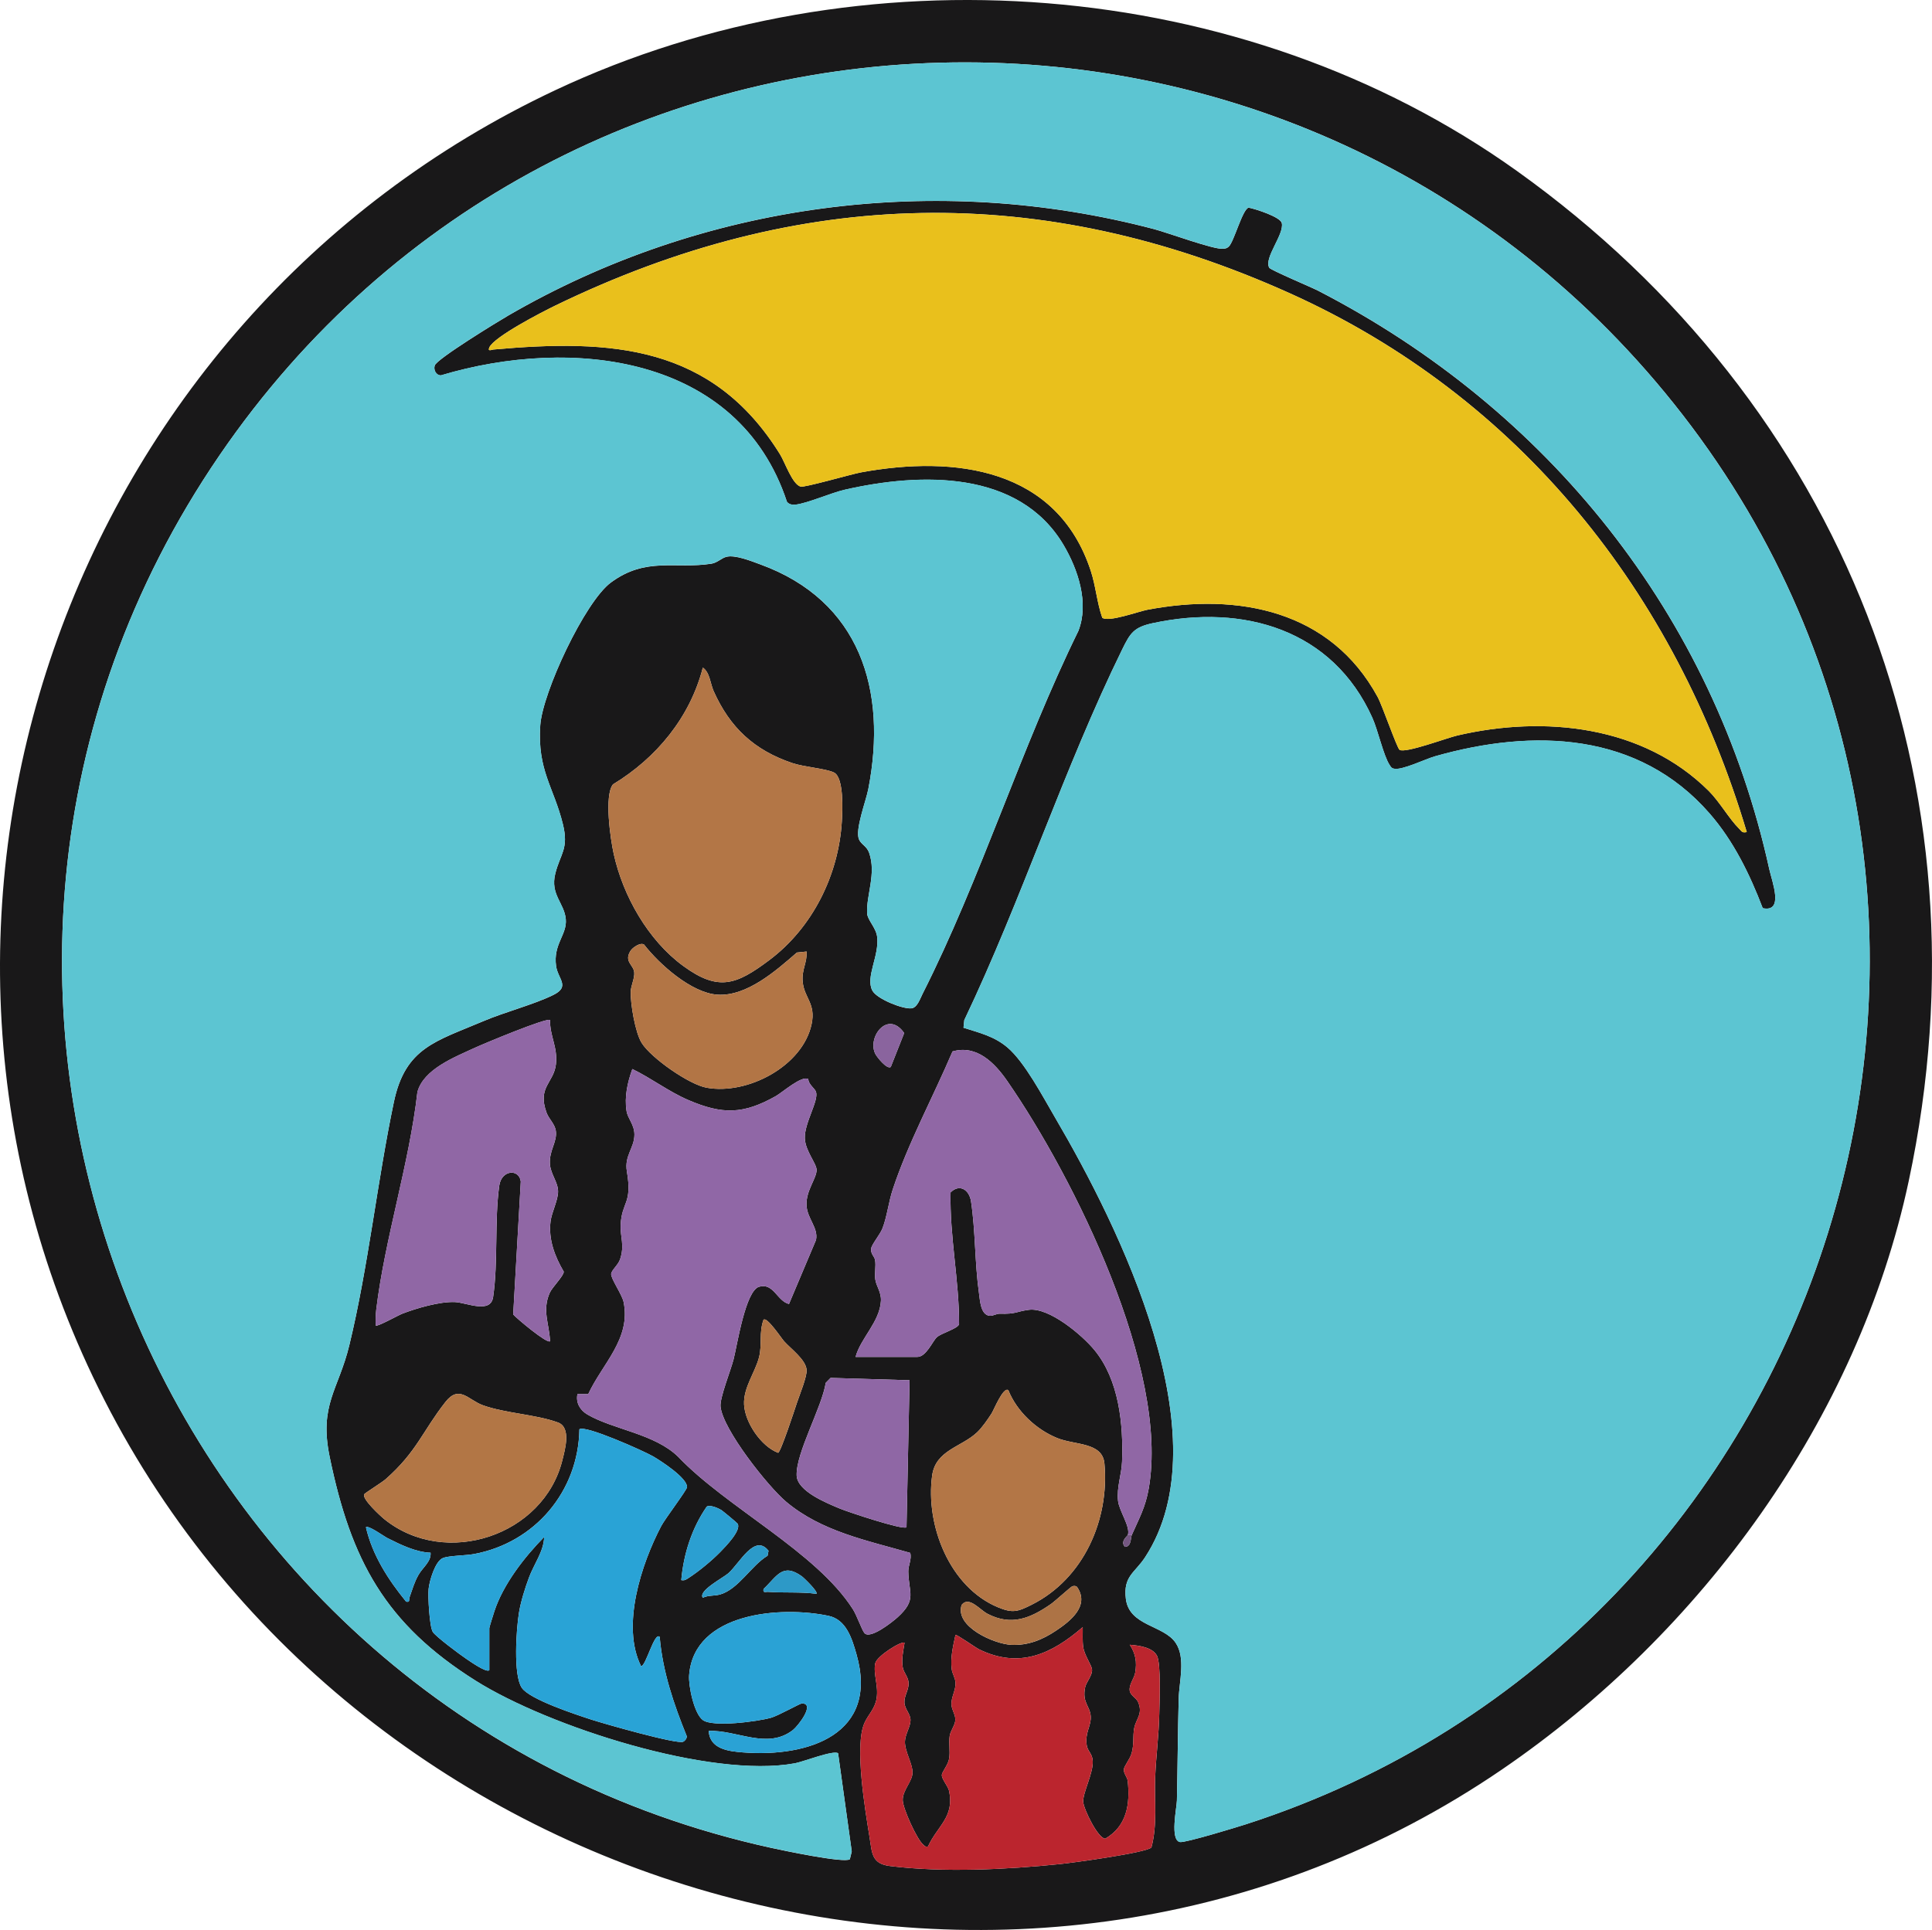 <?xml version="1.0" encoding="UTF-8"?> <svg xmlns="http://www.w3.org/2000/svg" id="Layer_2" data-name="Layer 2" viewBox="0 0 986.39 985.6"><defs><style> .cls-1 { fill: #e9c01c; } .cls-2 { fill: #ad7345; } .cls-3 { fill: #191819; } .cls-4 { fill: #9067a6; } .cls-5 { fill: #2b9fd1; } .cls-6 { fill: #2aa2d5; } .cls-7 { fill: #2a9ed0; } .cls-8 { fill: #29a3d6; } .cls-9 { fill: #9067a5; } .cls-10 { fill: #8f67a5; } .cls-11 { fill: #2d99c7; } .cls-12 { fill: #b27545; } .cls-13 { fill: #2c9bca; } .cls-14 { fill: #b27645; } .cls-15 { fill: #755782; } .cls-16 { fill: #5cc5d2; } .cls-17 { fill: #8a649e; } .cls-18 { fill: #b07445; } .cls-19 { fill: #bb252e; } .cls-20 { fill: #b37646; } </style></defs><g id="Layer_1-2" data-name="Layer 1"><g><path class="cls-3" d="M774.46,87.3c166.68,119.17,243.28,313.08,200.05,515.81-25.9,121.46-105.87,230.93-207.56,300.44-242.63,165.86-582.3,68.87-713.65-188.61C-73.18,467.05,34.11,163.41,283.47,46.07c155.47-73.16,350.77-59.02,490.99,41.23ZM491.92,524.83c8.25,2.65,15.65,4.33,22.43,10.07,8.84,7.48,18.17,25.31,24.28,35.72,32.77,55.9,86.05,163.28,46.01,224.61-5.28,8.08-11.23,9.61-9.83,21.22,1.69,14.02,19.32,13.37,25.45,22.54,5.18,7.75,1.76,19.72,1.53,28.39-.46,17.35-.54,34.72-.92,52.08-.08,3.8-3.65,20.2,1.57,21.22,2.56.5,28.94-7.55,33.6-9.05,300.25-96.88,417.82-468.16,223.18-719.61C667.12-36.14,289.24-26.7,112.01,232.61c-184.34,269.7-35.23,641.53,281.61,711.03,5.85,1.28,37.28,7.95,40.27,5.85l.97-4.01-6.97-50.12c-2.4-1.72-17.75,4.33-22.02,5.12-43.08,7.95-125.77-18.75-162.97-42.14-46.23-29.06-63.72-61.52-74.6-114.4-5.47-26.62,4.52-34.15,10.05-56.98,9.75-40.27,14.2-83.54,22.76-124.24,5.85-27.83,21.6-30.98,45.74-41.26,11.02-4.69,25.61-8.4,35.65-13.35,8.79-4.33,2.33-8.16,1.41-14.76-1.57-11.23,5.67-15.95,4.96-23.92-.75-8.32-8.06-12.53-5.36-23.31,2.55-10.19,6.99-12.57,3.87-25.24-4.68-18.99-13.09-27.43-11.55-50.43,1.12-16.74,22.73-63.09,36.05-72.95,17.96-13.29,32.87-6.73,51.37-9.63,2.95-.46,5.16-2.88,7.55-3.49,4.55-1.17,12.65,2.13,17.26,3.81,51.05,18.56,65.11,64.3,55.26,114.76-1.22,6.26-6.88,20.79-4.75,25.74,1.13,2.62,3.97,3.39,5.17,6.82,3.76,10.72-1.52,21.57-1.02,30.94.18,3.42,4.52,7.21,5.11,11.97,1.2,9.65-6.08,20.61-2.44,27.45,2.29,4.31,15.49,9.51,19.9,9.08,3.01-.29,4.47-4.92,5.69-7.33,29.7-58.61,50.43-126.05,79.59-185.41,5.56-14.16-.16-31.4-7.59-43.93-22.78-38.4-73.06-36.96-111.54-28.21-7.26,1.65-19.22,7-25.37,7.67-1.58.17-3.35-.16-4.31-1.51-24.8-75.09-110.12-84.47-176.67-64.53-2.52-.03-3.85-2.86-3.13-5.04.9-3.27,32.33-22.49,37.56-25.52,99.35-57.63,218.46-73.44,329.72-44.12,6.92,1.82,30.36,10.47,35.1,10.02,1.34-.13,1.92-.13,2.99-1.08,2.68-2.38,6.95-18.99,10.14-19.91,3.48.63,16.22,4.75,16.95,7.85,1.37,5.81-9.29,17.83-6.39,22.85.69,1.19,21.55,9.97,24.83,11.66,117.26,60.44,202,165.69,230.47,295.53,1.36,6.21,7.68,22.19-3.36,19.85-6.6-17.29-14.87-34.3-27.13-48.36-36.33-41.69-90.01-43.48-140.24-29.18-4.79,1.36-16.83,7.23-20.84,6.32-1.33-.23-1.62-.91-2.26-1.87-3.14-4.71-5.93-17.64-8.82-24.09-20.24-45.1-65.68-58.31-112.08-48.37-9.7,2.08-11.52,4.99-15.63,13.37-29.71,60.56-51.47,128.19-80.65,189.36l-.4,3.91ZM891.82,424.92c-36.51-122.41-116.06-222.34-233.32-275.17-126.76-57.11-250.24-54.25-375.04,6.32-6.43,3.12-31.23,15.87-33.63,21.37-.99,2.26,1.24,1.12,2.05,1.05,60.14-5.41,111.69-2.4,146.37,53.52,2.53,4.08,6.3,15.37,10.54,16.49,2.03.54,25.95-6.38,30.83-7.28,47.97-8.8,99.97-2.21,117.24,50.17,2.6,7.88,3.17,16.27,5.91,24.09,3.38,2.36,18.26-3.18,23.02-4.09,46.61-8.87,93.57.42,117.56,44.51,2.43,4.46,9.96,26.34,11.24,27.05,3.16,1.77,24-6.09,29.42-7.35,44.47-10.37,94.8-5.11,128.36,28.27,5.56,5.53,10.43,14.28,15.61,19.39,1.33,1.31,1.35,2.15,3.84,1.65ZM358.83,340.93c-6.5,25.38-23.67,46.17-45.88,59.63-4.52,5.73-1.3,27.81.36,35.38,4.73,21.62,17.6,44.29,35.59,57.41,17.97,13.11,27.05,9.56,43.83-3.01,22.08-16.54,35.44-43.4,37.08-70.92.32-5.46,1.15-22.41-4.05-24.93-4.16-2.02-15.21-2.78-21.2-4.8-19.49-6.57-31.9-18.13-40.22-36.78-1.73-3.88-1.91-9.52-5.51-11.98ZM411.82,485.92l-4.98.52c-10.71,9.32-25.59,22.5-40.56,21.51-13.21-.87-29.57-15.43-37.46-25.59-1.96-1.25-5.9,1.61-6.89,3.17-3.5,5.52,1.49,7.14,1.88,10.97.31,3.07-1.7,6.77-1.79,9.92-.18,6.18,2.3,20.95,5.6,26.2,4.87,7.74,24.17,21.22,33.15,22.85,20.81,3.79,49.07-10.97,53.6-32.49,2.23-10.57-3.75-13.28-4.55-21.56-.61-6.29,2.31-9.6,2-15.51ZM280.82,520.92c-1.45-1.46-34.06,12.16-38.35,14.15-10.31,4.77-26.27,10.91-29.36,22.64-4.18,36.69-16.61,74.7-21,111-.33,2.75-.38,5.46-.27,8.22.71.76,11.42-5.22,13.47-6.02,7.3-2.84,19.27-6.33,27-5.97,5.91.27,18.18,6.17,19.46-2.57,2.64-18.04.63-38.72,3.13-56.87,1.13-8.22,10.21-8.68,10.99-2.12l-3.87,67.87c1.51,1.87,17.45,15.21,18.81,13.68-.41-9.02-4.12-15.65-.18-24.68,1.26-2.89,7.18-8.66,7.18-10.82-4.58-7.85-7.9-16.46-6.73-25.74.6-4.74,3.86-10.81,3.83-15.26-.02-4.76-3.79-8.77-4.16-13.95-.49-6.98,3.8-11.28,3.02-16.96-.48-3.51-3.58-6.11-4.74-9.29-4.82-13.19,3.75-15.24,4.79-24.78.96-8.84-3.15-14.23-3-22.51ZM454.78,544.9l6.86-17.35c-8.48-12.08-19.1,2.38-14.68,10.75.9,1.7,5.87,7.9,7.82,6.59ZM577.82,783.93c3.78-8.58,6.99-14.1,8.68-23.82,10.56-60.5-38.03-158.64-72.27-208.1-6.43-9.29-15.6-18.6-27.91-15.07-9.78,22.98-22.72,46.83-30.52,70.47-2.15,6.52-2.89,13.73-5.21,19.79-1.22,3.19-5.53,8.28-5.8,10.32-.39,2.94,1.61,3.9,1.98,5.96.55,3.08-.35,6.68.11,9.89.51,3.52,3.11,6.45,2.88,10.93-.55,10.71-10.39,19.07-12.94,28.64h31.5c4.57,0,7.73-7.93,9.97-10.03s10.57-4.31,11.37-6.63c.07-22.45-4.86-44.98-4.34-67.34,4.65-4.63,9.56-1.27,10.44,4.56,2.28,14.94,1.91,31.81,4.07,46.92.52,3.66.8,11.12,5.5,11.52,1.64.14,3.42-1.1,5.03-1.06,8.76.22,8.17-1.09,14.91-1.99,10.3-1.37,27.2,12.87,33.52,20.57,12.51,15.24,14.79,37.77,14.07,57.02-.25,6.63-2.79,12.93-2.04,19.96.56,5.21,6.45,13.25,5,17.49-.13.39-4.08,3.2-1.49,6.01,3.37-.06,2.84-4.53,3.49-6.01ZM412.68,551.08c-3.26-2.07-13.21,6.77-16.55,8.65-16.59,9.36-27.23,9.52-44.66,2.05-10.12-4.34-18.78-11.1-28.63-15.86-2.44,6.78-4.11,14.14-2.95,21.44.62,3.95,4.03,6.93,4.02,12.06-.01,6.83-5.22,10.74-3.85,18.77,2.88,16.83-2.62,15.27-3.18,27.37-.28,5.98,2.15,10.45-.32,17.6-1,2.89-4.34,5.44-4.53,7.42-.21,2.31,5.56,10.5,6.35,14.29,3.89,18.76-10.88,31.57-18.06,47.08l-5.49-.02c-.94,4.38,1.33,8.24,5.07,10.42,13.2,7.72,34.28,9.77,46.38,21.62,24.48,25.76,70.44,48.44,89.17,77.83,2.02,3.17,4.54,10.49,5.87,12.13,2.84,3.5,14.36-5.66,16.97-8.03,10.04-9.11,5.57-12.49,5.45-23.47-.03-3.03,1.84-6.21.99-9.41-22.11-6.37-45.29-10.91-63.37-26.12-9.28-7.8-32.36-36.97-33.49-48.59-.44-4.51,5.22-18.46,6.67-24.17,1.84-7.19,6.03-34.93,13-37.02,7.37-2.21,9.24,7.33,15.28,8.8l13.81-32.73c1.25-6.24-4.57-10.89-4.86-17.75-.31-7.49,5.21-13.71,5.15-18.03-.05-3.27-5.79-9.7-6.01-16.14-.27-7.79,7.13-19.06,5.73-23.63-.54-1.78-3.87-3.8-3.95-6.56ZM389.83,673.93c-2.42,6.72-.62,12.58-2.3,19.21-1.94,7.62-8.09,15.54-7.64,24.16.47,9.1,8.65,21.31,17.38,24.61,1.33-.31,8.5-22.17,9.58-25.46,1.27-3.84,5.29-13.6,4.97-16.92-.52-5.33-8.04-10.71-11.5-14.58-1.34-1.49-8.71-12.62-10.48-11.01ZM462.82,779.93l1.56-75.07-40.31-1.21-2.49,2.54c-1.98,12.54-15.21,35.69-14.85,47.24.25,8.07,15.15,14.08,22.1,16.98,4.15,1.73,32.36,11.12,33.98,9.52ZM514.81,709.93c-2.57-1.95-7.43,10.17-8.57,11.92-2,3.08-4.76,7.12-7.39,9.61-7.91,7.52-21.15,9.06-22.94,22.06-3.49,25.35,8.89,56.99,33.56,67.26,7.57,3.15,10.17,2.29,17.37-1.34,26.4-13.28,39.65-43.3,37.03-72.06-1-10.98-14.94-9.3-24.03-12.97-10.8-4.36-20.7-13.64-25.03-24.48ZM185.97,763.06c-1.33,2.32,8.19,11.09,10.38,12.85,31.2,25.01,81.21,8.31,90.76-30.2,1.39-5.6,4.62-16.78-2.27-19.3-11.22-4.1-26.78-4.66-38.24-8.76-7.54-2.7-12.11-10.69-19.21-1.65-11.64,14.82-14.59,25.39-30.56,39.44-1.82,1.6-10.54,7.04-10.87,7.62ZM249.82,852.93v-21.5c0-.45,2.12-7.18,2.54-8.46,4.47-13.78,15.38-27.83,25.45-38.04-.15,7.22-5.23,13.87-7.76,20.73-2.02,5.47-4.15,12.18-5.09,17.91-1.36,8.29-2.99,31.69,1.41,38.31,3.99,6.01,27.87,13.77,35.68,16.32,6.01,1.96,43.67,12.73,46.75,11.26.93-.44,1.92-1.7,1.82-2.84-6.61-16.29-12.32-33.01-13.81-50.69-2.69-2.85-7.02,14.9-9.49,14.98-10.32-20.55.13-52.31,10.31-71.67,1.91-3.62,13.09-18.35,13.14-19.81.16-4.64-13.25-13.33-17.29-15.68-4.66-2.72-35.14-16.33-37.67-13.83-.54,31.73-22.74,57.91-53.82,63.69-4.38.82-12.85.77-15.93,2.07-3.91,1.66-6.83,11.66-7.24,15.76-.38,3.81.42,18.95,2.1,21.88,1.32,2.3,14.15,11.82,17.17,13.83,1.73,1.15,10.3,7.25,11.72,5.78ZM376.61,778.12c-.28-.47-7.72-6.62-8.43-7.05-1.67-.99-5.69-2.72-7.34-1.69-7.61,10.97-11.85,24.21-13.01,37.54,1.58.31,2.3-.17,3.53-.96,5.3-3.38,12.1-9,16.49-13.51,2.56-2.64,10.73-10.95,8.76-14.33ZM219.83,792.93c-7.53-.27-15.32-4.1-22.03-7.48-1.85-.93-9.75-6.71-10.97-5.52,3.25,14.22,11.41,26.84,20.51,37.99,2.18.46,1.29-.93,1.75-2.21,1.48-4.07,2.37-7.58,4.57-11.45s6.57-6.79,6.17-11.33ZM358.83,815.93c2.81-1.37,5.86-.83,8.81-1.67,9.4-2.67,15.91-14.78,24.25-19.78l.48-2.53c-7.09-9.04-14.76,6.43-20.54,11.5-2.69,2.36-15.58,8.98-13,12.49ZM416.82,813.92c1.1-.97-6.42-8.22-7.5-8.99-9.87-7.03-12.67.11-19.49,6.51-.42,2.26.99,1.38,2.48,1.49,8.09.59,16.42-.09,24.51.99ZM547.51,810.04c-.69.18-8.81,7.61-10.96,9.11-10.4,7.21-20.12,11.36-32.4,4.96-3.95-2.06-9.47-9.26-13.17-4.53-3.7,11.13,16.66,19.99,25.33,20.4s15.95-2.63,22.84-7.23c7.49-5,17.33-12.78,10.72-22.37-.73-.6-1.48-.56-2.35-.33ZM361.83,883.93c.56,9.29,10.04,10.4,17.51,10.98,33.59,2.61,69.48-9.34,57.98-49.98-2.35-8.31-5.29-17.84-14.25-19.75-24.13-5.13-68.72-1.92-71.23,30.25-.42,5.44,2.52,19.7,7.01,22.97,5.18,3.77,27.97.73,34.78-1.18,3.66-1.03,14.86-7.31,15.73-7.32,7.13-.09-1.92,11.52-4.5,13.55-13.02,10.2-28.56-.07-43.02.48ZM576.82,839.94c2.97,4.53,3.71,8.85,2.76,14.26-.54,3.07-3.24,6.01-2.8,9.18.36,2.53,3.33,3.61,4.28,5.81,2.64,6.11-1.14,8.58-2.01,13.48-.76,4.32.05,7.94-1.3,12.7-.81,2.88-3.81,6.53-3.95,8.12-.21,2.27,1.73,3.89,1.96,5.99,1.29,11.77-.43,23.1-11.45,29.48-3.74,0-11.06-15.18-11.27-18.79-.26-4.62,5.14-14.57,4.87-20.76-.17-3.99-2.51-4.87-3.05-8.02-1.1-6.51,2.36-10,2.01-14.94-.37-5.28-4.48-6.96-2.84-14.8.56-2.67,3.79-6.07,3.51-9.07-.21-2.3-3.85-7.16-4.48-11.41-.5-3.41-.2-6.83-.27-10.24-15.95,13.83-32.41,21.34-52.86,11.37-1.95-.95-11.52-7.8-12.12-7.37-1.2,5.68-2.64,11.54-1.92,17.42.29,2.42,1.87,4.53,1.96,7.1.14,3.68-2.23,7.27-2.09,10.95.11,2.84,2.11,5.21,1.99,7.94s-2.47,5.44-2.88,8.15c-.57,3.73.36,7.78-.3,11.7-.52,3.09-3.67,6.73-3.72,8.23-.07,2.23,3.21,5.69,3.74,8.24,2.73,13.27-5.88,17.67-10.79,28.27-1.4.33-1.64-.22-2.51-.97-3.24-2.81-10.3-18.39-10.39-22.63-.12-5.06,4.79-9.44,4.99-13.91s-3.93-10.81-3.87-16c.04-3.56,2.87-7.72,2.85-11s-2.96-5.55-3.11-9,2.29-6.43,2.13-9.97c-.14-3.19-2.52-5.14-3-8.07-.69-4.19.3-8.36.93-12.44-1.28-1.25-14.24,6.75-14.97,10.51-1.06,5.47,1.73,11.4.73,17.74-.87,5.54-4.3,8.33-6.25,12.74-5.17,11.68.41,44.54,2.64,58.35,1.28,7.89.93,13.48,10.35,14.65,27.29,3.39,59.6,1.82,87-1.01,6.42-.66,43.74-5.72,46.54-8.46,3.16-11.79,1.42-24.06,1.93-36.07.44-10.5,1.86-21.42,2.08-31.92.13-6.07.95-25.8-1.17-29.91-2.25-4.36-9.37-5.25-13.87-5.62Z"></path><path class="cls-16" d="M491.92,524.83l.4-3.91c29.18-61.17,50.95-128.8,80.65-189.36,4.11-8.38,5.93-11.29,15.63-13.37,46.41-9.94,91.85,3.27,112.08,48.37,2.89,6.45,5.68,19.38,8.82,24.09.64.96.93,1.64,2.26,1.87,4.01.92,16.06-4.96,20.84-6.32,50.23-14.29,103.91-12.51,140.24,29.18,12.25,14.06,20.52,31.07,27.13,48.36,11.04,2.35,4.72-13.64,3.36-19.85-28.47-129.84-113.21-235.09-230.47-295.53-3.28-1.69-24.14-10.47-24.83-11.66-2.9-5.02,7.76-17.05,6.39-22.85-.73-3.1-13.47-7.21-16.95-7.85-3.19.92-7.46,17.53-10.14,19.91-1.07.95-1.66.95-2.99,1.08-4.74.46-28.18-8.19-35.1-10.02-111.27-29.32-230.38-13.51-329.72,44.12-5.22,3.03-36.65,22.25-37.56,25.52-.72,2.18.62,5.01,3.13,5.04,66.54-19.93,151.87-10.56,176.67,64.53.96,1.34,2.73,1.68,4.31,1.51,6.16-.67,18.11-6.02,25.37-7.67,38.48-8.75,88.76-10.19,111.54,28.21,7.44,12.53,13.16,29.77,7.59,43.93-29.15,59.36-49.89,126.81-79.59,185.41-1.22,2.41-2.68,7.04-5.69,7.33-4.42.43-17.61-4.77-19.9-9.08-3.64-6.84,3.64-17.8,2.44-27.45-.59-4.76-4.93-8.54-5.11-11.97-.5-9.37,4.78-20.21,1.02-30.94-1.2-3.43-4.04-4.2-5.17-6.82-2.14-4.95,3.53-19.47,4.75-25.74,9.84-50.46-4.21-96.2-55.26-114.76-4.61-1.68-12.71-4.98-17.26-3.81-2.39.61-4.6,3.03-7.55,3.49-18.5,2.89-33.42-3.66-51.37,9.63-13.32,9.86-34.93,56.21-36.05,72.95-1.54,22.99,6.87,31.43,11.55,50.43,3.12,12.67-1.32,15.05-3.87,25.24-2.7,10.78,4.61,14.99,5.36,23.31.72,7.97-6.52,12.69-4.96,23.92.92,6.61,7.38,10.43-1.41,14.76-10.04,4.95-24.63,8.66-35.65,13.35-24.14,10.28-39.89,13.43-45.74,41.26-8.56,40.7-13.01,83.97-22.76,124.24-5.52,22.82-15.52,30.36-10.05,56.98,10.87,52.89,28.37,85.35,74.6,114.4,37.19,23.38,119.88,50.08,162.97,42.14,4.27-.79,19.62-6.84,22.02-5.12l6.97,50.12-.97,4.01c-2.99,2.1-34.42-4.57-40.27-5.85C76.77,874.14-72.33,502.31,112.01,232.61,289.24-26.7,667.12-36.14,859.22,212.03c194.64,251.45,77.07,622.73-223.18,719.61-4.66,1.5-31.04,9.55-33.6,9.05-5.22-1.03-1.65-17.42-1.57-21.22.38-17.36.46-34.73.92-52.08.23-8.67,3.66-20.63-1.53-28.39-6.13-9.17-23.76-8.53-25.45-22.54-1.4-11.61,4.55-13.14,9.83-21.22,40.04-61.33-13.24-168.71-46.01-224.61-6.11-10.41-15.44-28.24-24.28-35.72-6.78-5.74-14.18-7.42-22.43-10.07Z"></path><path class="cls-1" d="M891.82,424.92c-2.49.51-2.51-.33-3.84-1.65-5.17-5.12-10.05-13.87-15.61-19.39-33.56-33.38-83.9-38.64-128.36-28.27-5.42,1.26-26.27,9.12-29.42,7.35-1.28-.72-8.81-22.6-11.24-27.05-23.99-44.09-70.95-53.38-117.56-44.51-4.76.91-19.65,6.45-23.02,4.09-2.74-7.82-3.31-16.21-5.91-24.09-17.27-52.38-69.27-58.97-117.24-50.17-4.89.9-28.81,7.82-30.83,7.28-4.24-1.12-8.01-12.41-10.54-16.49-34.68-55.92-86.23-58.92-146.37-53.52-.8.07-3.03,1.21-2.05-1.05,2.4-5.5,27.2-18.25,33.63-21.37,124.79-60.57,248.27-63.43,375.04-6.32,117.26,52.83,196.8,152.76,233.32,275.17Z"></path><path class="cls-4" d="M412.68,551.08c.08,2.77,3.4,4.78,3.95,6.56,1.39,4.57-6,15.83-5.73,23.63.22,6.44,5.96,12.87,6.01,16.14.06,4.32-5.46,10.54-5.15,18.03.29,6.86,6.11,11.51,4.86,17.75l-13.81,32.73c-6.03-1.47-7.91-11.01-15.28-8.8-6.96,2.09-11.16,29.82-13,37.02-1.46,5.71-7.11,19.66-6.67,24.17,1.13,11.62,24.21,40.78,33.49,48.59,18.08,15.21,41.26,19.75,63.37,26.12.85,3.2-1.02,6.38-.99,9.41.12,10.98,4.59,14.36-5.45,23.47-2.61,2.37-14.14,11.53-16.97,8.03-1.32-1.63-3.85-8.96-5.87-12.13-18.73-29.39-64.69-52.07-89.17-77.83-12.11-11.84-33.19-13.9-46.38-21.62-3.74-2.18-6-6.04-5.07-10.42l5.49.02c7.18-15.51,21.96-28.32,18.06-47.08-.79-3.79-6.56-11.98-6.35-14.29.18-1.97,3.53-4.53,4.53-7.42,2.47-7.15.04-11.61.32-17.6.56-12.1,6.06-10.54,3.18-27.37-1.38-8.03,3.83-11.94,3.85-18.77,0-5.13-3.4-8.11-4.02-12.06-1.15-7.3.51-14.66,2.95-21.44,9.85,4.76,18.51,11.52,28.63,15.86,17.44,7.47,28.07,7.31,44.66-2.05,3.35-1.89,13.29-10.72,16.55-8.65Z"></path><path class="cls-9" d="M577.82,783.93h-2c1.45-4.24-4.44-12.29-5-17.49-.75-7.03,1.79-13.34,2.04-19.96.73-19.24-1.55-41.77-14.07-57.02-6.32-7.7-23.22-21.95-33.52-20.57-6.73.9-6.14,2.21-14.91,1.99-1.61-.04-3.38,1.2-5.03,1.06-4.7-.4-4.98-7.86-5.5-11.52-2.17-15.12-1.8-31.98-4.07-46.92-.89-5.83-5.8-9.2-10.44-4.56-.51,22.36,4.41,44.9,4.34,67.34-.8,2.32-9.04,4.46-11.37,6.63s-5.4,10.03-9.97,10.03h-31.5c2.55-9.57,12.39-17.92,12.94-28.64.23-4.48-2.37-7.41-2.88-10.93-.46-3.21.44-6.81-.11-9.89-.37-2.06-2.37-3.02-1.98-5.96.27-2.04,4.58-7.13,5.8-10.32,2.32-6.06,3.06-13.27,5.21-19.79,7.8-23.64,20.74-47.49,30.52-70.47,12.31-3.53,21.48,5.78,27.91,15.07,34.24,49.46,82.83,147.6,72.27,208.1-1.7,9.71-4.9,15.24-8.68,23.82Z"></path><path class="cls-19" d="M576.82,839.94c4.5.37,11.62,1.26,13.87,5.62,2.12,4.11,1.3,23.84,1.17,29.91-.22,10.49-1.64,21.41-2.08,31.92-.51,12.01,1.24,24.29-1.93,36.07-2.8,2.74-40.11,7.8-46.54,8.46-27.4,2.83-59.7,4.4-87,1.01-9.42-1.17-9.08-6.76-10.35-14.65-2.23-13.81-7.81-46.67-2.64-58.35,1.95-4.41,5.38-7.21,6.25-12.74,1-6.34-1.79-12.28-.73-17.74.73-3.76,13.69-11.76,14.97-10.51-.63,4.08-1.62,8.25-.93,12.44.48,2.93,2.86,4.88,3,8.07.15,3.54-2.29,6.43-2.13,9.97s3.09,5.68,3.11,9-2.81,7.44-2.85,11c-.06,5.18,4.08,11.33,3.87,16s-5.1,8.85-4.99,13.91c.1,4.24,7.16,19.83,10.39,22.63.87.75,1.1,1.3,2.51.97,4.91-10.59,13.52-14.99,10.79-28.27-.52-2.55-3.81-6.01-3.74-8.24.05-1.49,3.2-5.13,3.72-8.23.66-3.92-.26-7.97.3-11.7.41-2.71,2.77-5.36,2.88-8.15s-1.88-5.1-1.99-7.94c-.14-3.68,2.23-7.26,2.09-10.95-.1-2.57-1.67-4.68-1.96-7.1-.71-5.88.72-11.74,1.92-17.42.6-.43,10.17,6.42,12.12,7.37,20.46,9.97,36.92,2.46,52.86-11.37.07,3.41-.23,6.83.27,10.24.63,4.25,4.27,9.11,4.48,11.41.27,3-2.95,6.4-3.51,9.07-1.65,7.84,2.46,9.51,2.84,14.8.35,4.94-3.11,8.43-2.01,14.94.54,3.16,2.87,4.03,3.05,8.02.27,6.19-5.13,16.14-4.87,20.76.21,3.61,7.53,18.8,11.27,18.79,11.01-6.38,12.73-17.71,11.45-29.48-.23-2.1-2.18-3.73-1.96-5.99.15-1.59,3.14-5.25,3.95-8.12,1.34-4.76.54-8.38,1.3-12.7.86-4.9,4.65-7.37,2.01-13.48-.95-2.2-3.92-3.28-4.28-5.81-.45-3.16,2.25-6.11,2.8-9.18.95-5.4.21-9.73-2.76-14.26Z"></path><path class="cls-20" d="M358.83,340.93c3.6,2.46,3.77,8.1,5.51,11.98,8.33,18.65,20.73,30.21,40.22,36.78,5.99,2.02,17.04,2.78,21.2,4.8,5.2,2.52,4.37,19.48,4.05,24.93-1.64,27.52-15,54.39-37.08,70.92-16.78,12.57-25.87,16.11-43.83,3.01-17.99-13.12-30.86-35.79-35.59-57.41-1.65-7.56-4.88-29.65-.36-35.38,22.21-13.47,39.37-34.25,45.88-59.63Z"></path><path class="cls-8" d="M249.82,852.93c-1.42,1.48-9.99-4.63-11.72-5.78-3.02-2.01-15.85-11.53-17.17-13.83-1.68-2.93-2.48-18.07-2.1-21.88.41-4.09,3.33-14.1,7.24-15.76,3.07-1.3,11.54-1.26,15.93-2.07,31.08-5.78,53.28-31.95,53.82-63.69,2.53-2.5,33.01,11.12,37.67,13.83,4.03,2.35,17.44,11.04,17.29,15.68-.05,1.46-11.24,16.19-13.14,19.81-10.19,19.35-20.64,51.12-10.31,71.67,2.48-.08,6.8-17.83,9.49-14.98,1.49,17.68,7.2,34.4,13.81,50.69.1,1.14-.89,2.4-1.82,2.84-3.08,1.46-40.75-9.3-46.75-11.26-7.81-2.55-31.69-10.31-35.68-16.32-4.4-6.62-2.77-30.02-1.41-38.31.94-5.73,3.07-12.44,5.09-17.91,2.53-6.86,7.61-13.51,7.76-20.73-10.06,10.21-20.98,24.26-25.45,38.04-.42,1.28-2.54,8.01-2.54,8.46v21.5Z"></path><path class="cls-9" d="M280.82,520.92c-.14,8.27,3.96,13.66,3,22.51-1.04,9.54-9.6,11.6-4.79,24.78,1.16,3.18,4.26,5.78,4.74,9.29.78,5.68-3.5,9.98-3.02,16.96.36,5.17,4.13,9.19,4.16,13.95.02,4.45-3.24,10.53-3.83,15.26-1.17,9.28,2.15,17.89,6.73,25.74,0,2.16-5.92,7.93-7.18,10.82-3.94,9.04-.22,15.66.18,24.68-1.36,1.52-17.3-11.81-18.81-13.68l3.87-67.87c-.79-6.55-9.86-6.1-10.99,2.12-2.5,18.15-.49,38.83-3.13,56.87-1.28,8.74-13.55,2.84-19.46,2.57-7.73-.35-19.69,3.13-27,5.97-2.05.8-12.76,6.78-13.47,6.02-.11-2.76-.06-5.47.27-8.22,4.39-36.29,16.82-74.31,21-111,3.09-11.73,19.05-17.87,29.36-22.64,4.29-1.98,36.91-15.6,38.35-14.15Z"></path><path class="cls-20" d="M514.81,709.93c4.33,10.84,14.23,20.12,25.03,24.48,9.09,3.67,23.03,1.99,24.03,12.97,2.62,28.76-10.63,58.79-37.03,72.06-7.2,3.62-9.79,4.49-17.37,1.34-24.67-10.27-37.05-41.91-33.56-67.26,1.79-13,15.03-14.54,22.94-22.06,2.62-2.5,5.39-6.53,7.39-9.61,1.14-1.74,5.99-13.87,8.57-11.92Z"></path><path class="cls-14" d="M185.97,763.06c.33-.58,9.04-6.02,10.87-7.62,15.97-14.05,18.92-24.62,30.56-39.44,7.1-9.04,11.67-1.05,19.21,1.65,11.45,4.1,27.01,4.66,38.24,8.76,6.89,2.52,3.66,13.7,2.27,19.3-9.55,38.51-59.56,55.2-90.76,30.2-2.19-1.75-11.71-10.52-10.38-12.85Z"></path><path class="cls-6" d="M361.83,883.93c14.46-.56,30,9.72,43.02-.48,2.59-2.03,11.63-13.64,4.5-13.55-.87.01-12.07,6.3-15.73,7.32-6.81,1.91-29.59,4.96-34.78,1.18-4.49-3.27-7.43-17.53-7.01-22.97,2.51-32.17,47.1-35.38,71.23-30.25,8.97,1.91,11.9,11.44,14.25,19.75,11.5,40.64-24.38,52.58-57.98,49.98-7.47-.58-16.95-1.7-17.51-10.98Z"></path><path class="cls-12" d="M411.82,485.92c.32,5.91-2.61,9.22-2,15.51.8,8.27,6.78,10.98,4.55,21.56-4.53,21.51-32.79,36.28-53.6,32.49-8.98-1.64-28.28-15.12-33.15-22.85-3.3-5.24-5.78-20.01-5.6-26.2.09-3.14,2.1-6.85,1.79-9.92-.39-3.84-5.38-5.45-1.88-10.97.99-1.56,4.93-4.42,6.89-3.17,7.89,10.16,24.25,24.72,37.46,25.59,14.97.99,29.85-12.19,40.56-21.51l4.98-.52Z"></path><path class="cls-10" d="M462.82,779.93c-1.63,1.6-29.83-7.79-33.98-9.52-6.95-2.9-21.85-8.91-22.1-16.98-.36-11.55,12.87-34.7,14.85-47.24l2.49-2.54,40.31,1.21-1.56,75.07Z"></path><path class="cls-18" d="M389.83,673.93c1.77-1.61,9.14,9.52,10.48,11.01,3.46,3.87,10.98,9.25,11.5,14.58.32,3.32-3.7,13.08-4.97,16.92-1.08,3.29-8.25,25.15-9.58,25.46-8.74-3.3-16.91-15.51-17.38-24.61-.44-8.61,5.7-16.53,7.64-24.16,1.68-6.62-.12-12.48,2.3-19.21Z"></path><path class="cls-2" d="M547.51,810.04c.87-.23,1.62-.27,2.35.33,6.62,9.59-3.23,17.37-10.72,22.37-6.89,4.6-14.33,7.63-22.84,7.23s-29.03-9.27-25.33-20.4c3.7-4.73,9.22,2.47,13.17,4.53,12.28,6.4,22,2.25,32.4-4.96,2.16-1.5,10.28-8.92,10.96-9.11Z"></path><path class="cls-5" d="M376.61,778.12c1.97,3.38-6.19,11.69-8.76,14.33-4.39,4.51-11.19,10.13-16.49,13.51-1.23.79-1.95,1.27-3.53.96,1.16-13.33,5.4-26.57,13.01-37.54,1.65-1.03,5.67.7,7.34,1.69.71.42,8.16,6.57,8.43,7.05Z"></path><path class="cls-7" d="M219.83,792.93c.4,4.54-3.87,7.27-6.17,11.33s-3.1,7.39-4.57,11.45c-.46,1.28.43,2.66-1.75,2.21-9.1-11.15-17.26-23.76-20.51-37.99,1.23-1.2,9.13,4.58,10.97,5.52,6.7,3.39,14.5,7.21,22.03,7.48Z"></path><path class="cls-13" d="M358.83,815.93c-2.58-3.51,10.32-10.13,13-12.49,5.79-5.07,13.45-20.53,20.54-11.5l-.48,2.53c-8.34,5-14.85,17.11-24.25,19.78-2.96.84-6.01.3-8.81,1.67Z"></path><path class="cls-17" d="M454.78,544.9c-1.96,1.31-6.93-4.9-7.82-6.59-4.42-8.37,6.2-22.83,14.68-10.75l-6.86,17.35Z"></path><path class="cls-11" d="M416.82,813.92c-8.09-1.09-16.42-.4-24.51-.99-1.49-.11-2.89.78-2.48-1.49,6.82-6.39,9.62-13.54,19.49-6.51,1.08.77,8.6,8.02,7.5,8.99Z"></path><path class="cls-15" d="M577.82,783.93c-.65,1.48-.12,5.95-3.49,6.01-2.59-2.81,1.36-5.62,1.49-6.01h2Z"></path></g></g></svg> 